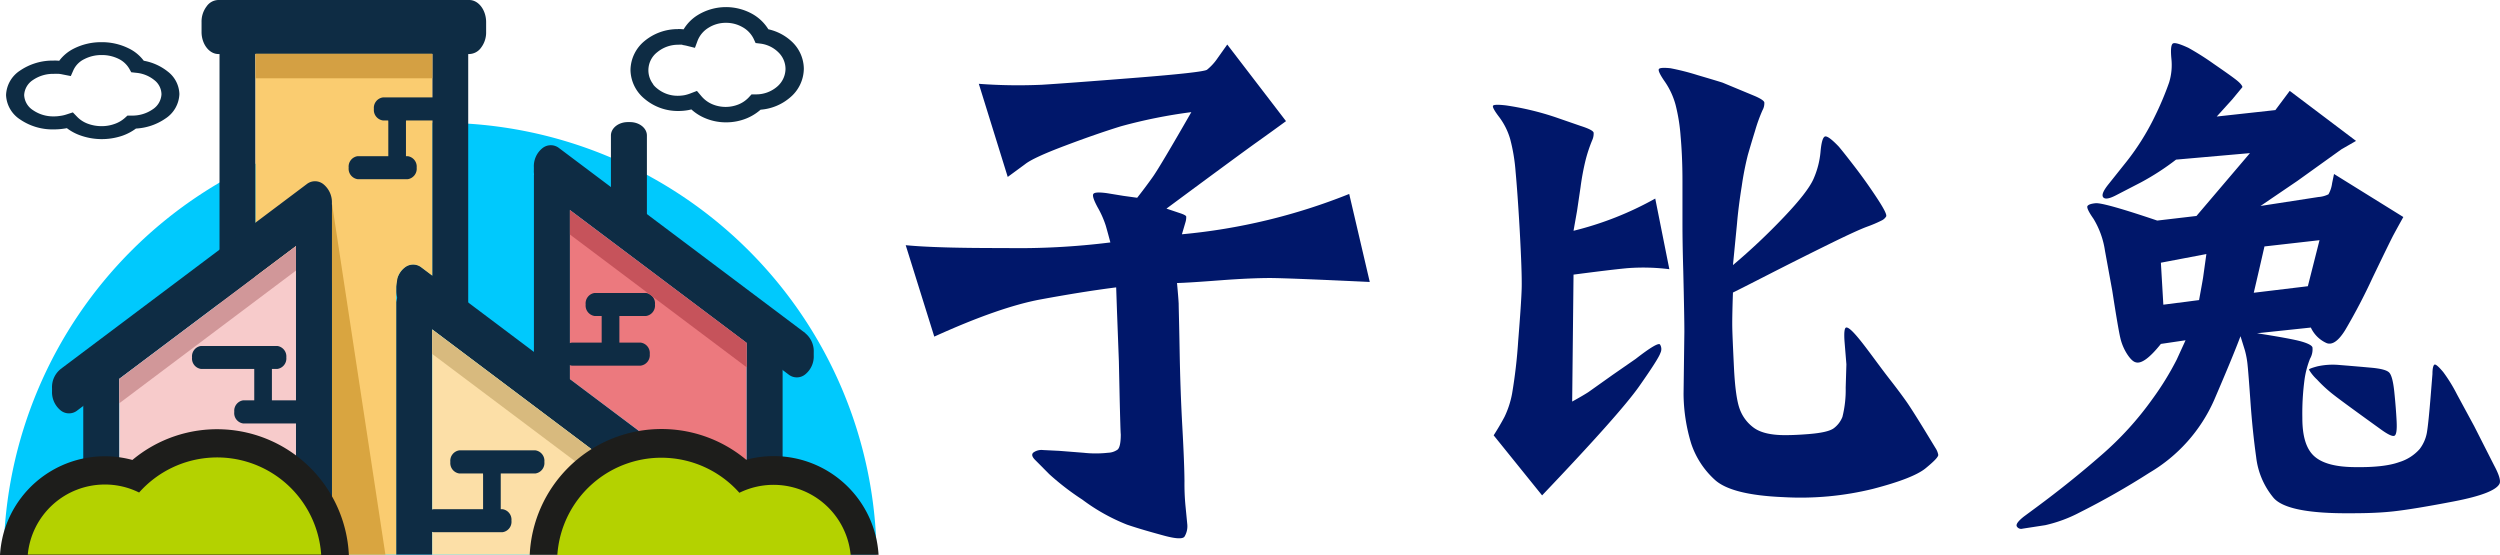 <svg id="_图层_1" data-name=" 图层 1" xmlns="http://www.w3.org/2000/svg" viewBox="0 0 499.61 110.92"><defs><style>.cls-1{fill:#00c9fd;}.cls-2{fill:#0e2c44;}.cls-3{fill:#facc70;}.cls-4{fill:#fcdfa7;}.cls-5{fill:#ec797e;}.cls-6{fill:#c6535b;}.cls-7{fill:#d9a540;}.cls-8{fill:#d8ba7e;}.cls-9{fill:#d4a043;}.cls-10{fill:#1d1d1b;}.cls-11{fill:#b4d200;}.cls-12{fill:#f7cbcb;}.cls-13{fill:#d19799;}.cls-14{fill:#00176a;}</style></defs><path class="cls-1" d="M175.18,110.83a87.23,87.23,0,0,0-174.45,0Z"/><path class="cls-2" d="M10.75,12.1a7.81,7.81,0,0,1,1.08.05,8.26,8.26,0,0,1,2.83-2.39,12.08,12.08,0,0,1,5.62-1.33,12,12,0,0,1,5.36,1.2,8.2,8.2,0,0,1,3.09,2.51,10.69,10.69,0,0,1,4.82,2.18h0a5.86,5.86,0,0,1,2.3,4.49,6.09,6.09,0,0,1-2.79,4.88,11.42,11.42,0,0,1-5.89,2,10.26,10.26,0,0,1-2.76,1.45A12.78,12.78,0,0,1,15.89,27a9.75,9.75,0,0,1-2.53-1.39,5.58,5.58,0,0,1-.59.1,13.36,13.36,0,0,1-2,.15,11.5,11.5,0,0,1-6.77-2A6.11,6.11,0,0,1,1.21,19,6.11,6.11,0,0,1,4,14.11a11.52,11.52,0,0,1,6.73-2h0Zm.85,2.66a5.89,5.89,0,0,0-.84,0A7.11,7.11,0,0,0,6.57,16a3.82,3.82,0,0,0-1.74,3,3.79,3.79,0,0,0,1.74,3,7.13,7.13,0,0,0,4.19,1.26,7.64,7.64,0,0,0,1.26-.1,6.71,6.71,0,0,0,1.18-.26l1.36-.44.86.89a5.7,5.7,0,0,0,2.12,1.37,7.82,7.82,0,0,0,2.75.49,7.5,7.5,0,0,0,2.57-.43,6,6,0,0,0,2.07-1.19l.54-.49h.87a7.13,7.13,0,0,0,4.19-1.26,3.82,3.82,0,0,0,1.74-3A3.65,3.65,0,0,0,30.83,16h0a6.69,6.69,0,0,0-3.6-1.45l-1-.11-.39-.7a5,5,0,0,0-2.18-2A7.53,7.53,0,0,0,20.33,11a7.44,7.44,0,0,0-3.49.82A4.57,4.57,0,0,0,14.68,14l-.53,1.2-1.68-.33a5.66,5.66,0,0,0-.81-.12H11.6Z"/><path class="cls-2" d="M135.54,5.8a9.77,9.77,0,0,1,1.08.06A8.45,8.45,0,0,1,139.46,3a10.81,10.81,0,0,1,11-.15,8.87,8.87,0,0,1,3.09,3,10,10,0,0,1,4.79,2.56h0a7.52,7.52,0,0,1,2.3,5.33,7.6,7.6,0,0,1-2.79,5.78,10.22,10.22,0,0,1-5.85,2.4,10,10,0,0,1-2.76,1.72,10.82,10.82,0,0,1-4.13.81,10.65,10.65,0,0,1-4.41-.93,9.43,9.43,0,0,1-2.53-1.65l-.59.13a11.19,11.19,0,0,1-2,.18,10.27,10.27,0,0,1-6.73-2.4A7.62,7.62,0,0,1,126,14a7.62,7.62,0,0,1,2.78-5.78,10.39,10.39,0,0,1,6.73-2.4h0Zm.85,3.14a6,6,0,0,0-.85,0,6.53,6.53,0,0,0-4.19,1.49,4.56,4.56,0,0,0-.81,6.41v0h0v.06a4.44,4.44,0,0,0,.75.75,6.4,6.4,0,0,0,4.19,1.49,7.66,7.66,0,0,0,1.26-.11,6.92,6.92,0,0,0,1.18-.34l1.36-.52.85,1a5.84,5.84,0,0,0,2.13,1.62,6.87,6.87,0,0,0,5.32.08,5.8,5.8,0,0,0,2.07-1.42l.54-.59h.86a6.4,6.4,0,0,0,4.19-1.49,4.74,4.74,0,0,0,1.74-3.6,4.64,4.64,0,0,0-1.43-3.32h0A6.18,6.18,0,0,0,152,8.72l-1-.12-.38-.83a5.34,5.34,0,0,0-2.22-2.34,6.57,6.57,0,0,0-3.33-.87,6.47,6.47,0,0,0-3.5,1,5.28,5.28,0,0,0-2.16,2.57l-.53,1.43-1.68-.42c-.25-.06-.53-.11-.81-.15h0Z"/><rect class="cls-2" x="16.64" y="70.41" width="7.19" height="40.42"/><path class="cls-2" d="M86.38,60.92V0h7.19V66.33ZM43.87,72V0h7.19V66.59Z"/><path class="cls-2" d="M43.67,0h50.1c1.86,0,3.37,2,3.38,4.39v2a5,5,0,0,1-1,3.12,3,3,0,0,1-2.39,1.29H43.66c-1.86,0-3.37-2-3.38-4.38v-2a5,5,0,0,1,1-3.13A2.92,2.92,0,0,1,43.67,0Z"/><rect class="cls-2" x="121.68" y="88.81" width="7.2" height="22.01"/><polygon class="cls-2" points="86.37 110.83 86.37 59.42 79.4 59.42 79.17 60.38 79.17 110.83 86.37 110.83"/><path class="cls-2" d="M133.42,90.43l-49.18-37a2.67,2.67,0,0,0-3.37,0,4.64,4.64,0,0,0-1.69,3.8v.64a4.67,4.67,0,0,0,1.68,3.82l49.14,37a2.64,2.64,0,0,0,3.37,0,4.61,4.61,0,0,0,1.69-3.8v-.61A4.62,4.62,0,0,0,133.42,90.43Z"/><polygon class="cls-2" points="156.4 110.83 156.4 68.99 149.21 63.58 149.21 110.83 156.4 110.83"/><polygon class="cls-2" points="113.9 33.68 106.93 33.68 106.7 35.02 106.7 79.65 113.9 85.07 113.9 33.68"/><path class="cls-2" d="M129.28,43V27.08c0-1.48-1.52-2.68-3.38-2.68h-.43c-1.86,0-3.38,1.2-3.38,2.68V42.77a2.57,2.57,0,0,0,1.69,2.32l.44.21a4.07,4.07,0,0,0,3.38,0A2.59,2.59,0,0,0,129.28,43Z"/><path class="cls-2" d="M160.94,66.57,111.76,29.62a2.67,2.67,0,0,0-3.37,0,4.61,4.61,0,0,0-1.7,3.8V34a4.65,4.65,0,0,0,1.68,3.81l49.18,37a2.65,2.65,0,0,0,3.38,0,4.61,4.61,0,0,0,1.69-3.8V70.4a4.65,4.65,0,0,0-1.69-3.81h0Z"/><path class="cls-3" d="M64.65,53.48a4.25,4.25,0,0,1,1.47,2.2l.23,1.6v53.54H79.18V57.28l.23-1.6a4.15,4.15,0,0,1,1.47-2.2,2.67,2.67,0,0,1,3.37,0l2.14,1.61V10.75H51.07V61.16l10.21-7.67a2.67,2.67,0,0,1,3.37,0h0Z"/><polygon class="cls-4" points="121.68 110.83 121.68 92.38 86.37 65.84 86.37 110.83 121.68 110.83"/><path class="cls-5" d="M135.1,94.24v.61a4.64,4.64,0,0,1-1.69,3.8,2.64,2.64,0,0,1-3.37,0l-1.16-.87v13h20.33V68.53L113.89,42V75.77l19.52,14.66a4.58,4.58,0,0,1,1.68,3.81h0Z"/><path class="cls-6" d="M140.5,110.83l-5.39-18.62-.58-.48a5.23,5.23,0,0,1,.58,2.51v.61a4.64,4.64,0,0,1-1.69,3.8,2.64,2.64,0,0,1-3.37,0l-1.16-.87v13Z"/><path class="cls-2" d="M107,94.62H91.77A2.1,2.1,0,0,1,90,92.33h0A2.11,2.11,0,0,1,91.8,90H107a2.11,2.11,0,0,1,1.79,2.31h0A2.11,2.11,0,0,1,107,94.62Z"/><path class="cls-2" d="M100.41,106.36H86.67a2.11,2.11,0,0,1-1.8-2.29h0a2.1,2.1,0,0,1,1.8-2.31h13.74a2.11,2.11,0,0,1,1.8,2.3h0A2.1,2.1,0,0,1,100.41,106.36Z"/><path class="cls-2" d="M100.07,94.86v7a2,2,0,0,1-1.72,2.24h0a2,2,0,0,1-1.81-2.17h0v-7a2.06,2.06,0,0,1,1.76-2.26h0A2.06,2.06,0,0,1,100.07,94.86Z"/><path class="cls-2" d="M88.07,24.07H76.52a2.11,2.11,0,0,1-1.8-2.3h0a2.11,2.11,0,0,1,1.8-2.3H88.07a2.1,2.1,0,0,1,1.8,2.3h0A2.11,2.11,0,0,1,88.07,24.07Z"/><path class="cls-2" d="M81.48,35.81h-10a2.11,2.11,0,0,1-1.8-2.3h0a2.1,2.1,0,0,1,1.8-2.3h10a2.11,2.11,0,0,1,1.79,2.3h0A2.11,2.11,0,0,1,81.48,35.81Z"/><path class="cls-2" d="M81.13,24.3v7a2.06,2.06,0,0,1-1.76,2.26h0A2.06,2.06,0,0,1,77.6,31.3v-7A2.06,2.06,0,0,1,79.37,22h0A2.06,2.06,0,0,1,81.13,24.3Z"/><path class="cls-2" d="M129.1,63.15H118.83a2.11,2.11,0,0,1-1.79-2.3h0a2.1,2.1,0,0,1,1.79-2.3H129.1a2.11,2.11,0,0,1,1.79,2.3h0A2.1,2.1,0,0,1,129.1,63.15Z"/><path class="cls-2" d="M128.05,73.07H114.27a2.11,2.11,0,0,1-1.8-2.3h0a2.09,2.09,0,0,1,1.8-2.3h13.78a2.11,2.11,0,0,1,1.8,2.3h0A2.11,2.11,0,0,1,128.05,73.07Z"/><path class="cls-2" d="M123.78,62.29v7a2,2,0,0,1-1.69,2.27H122a2.05,2.05,0,0,1-1.76-2.24v-7A2.06,2.06,0,0,1,122,60h0A2.06,2.06,0,0,1,123.78,62.29Z"/><polygon class="cls-7" points="77.02 110.83 66.34 40.63 66.34 110.83 77.02 110.83"/><polygon class="cls-8" points="121.68 97.25 86.37 70.73 86.37 65.84 121.68 92.38 121.68 97.25"/><polygon class="cls-6" points="149.21 73.4 113.9 46.87 113.9 41.99 149.21 68.52 149.21 73.4"/><rect class="cls-9" x="51.07" y="10.77" width="35.32" height="4.88"/><path class="cls-10" d="M175.58,110.92a21,21,0,0,0-20.93-19.77,21.47,21.47,0,0,0-5.53.73,26.37,26.37,0,0,0-43.26,19h69.72Z"/><path class="cls-11" d="M170,110.92a15.48,15.48,0,0,0-22.24-12.44,20.84,20.84,0,0,0-36.38,12.44Z"/><rect class="cls-2" x="59.15" y="40.88" width="7.19" height="69.94"/><path class="cls-2" d="M12.09,73.77,61.27,36.82a2.67,2.67,0,0,1,3.37,0,4.64,4.64,0,0,1,1.69,3.8v.61a4.68,4.68,0,0,1-1.69,3.82L15.48,82a2.65,2.65,0,0,1-3.38,0,4.68,4.68,0,0,1-1.7-3.8v-.61a4.62,4.62,0,0,1,1.69-3.81Z"/><polygon class="cls-12" points="59.15 110.83 59.15 49.19 23.83 75.72 23.83 110.83 59.15 110.83"/><path class="cls-10" d="M69.72,110.92a26.37,26.37,0,0,0-43.26-19A21,21,0,0,0,.69,106.64,22.08,22.08,0,0,0,0,110.92Z"/><path class="cls-11" d="M64.19,110.92A20.84,20.84,0,0,0,27.8,98.43a15.26,15.26,0,0,0-6.86-1.6,15.46,15.46,0,0,0-15.39,14H64.19Z"/><path class="cls-2" d="M40.17,73.73H55.42a2.11,2.11,0,0,0,1.8-2.3h0a2.11,2.11,0,0,0-1.8-2.29H40.17a2.09,2.09,0,0,0-1.79,2.29h0A2.1,2.1,0,0,0,40.17,73.73Z"/><path class="cls-2" d="M48.62,84.63H62.37a2.1,2.1,0,0,0,1.79-2.3h0A2.11,2.11,0,0,0,62.37,80H48.62a2.11,2.11,0,0,0-1.8,2.3h0A2.09,2.09,0,0,0,48.62,84.63Z"/><path class="cls-2" d="M50.81,73.13v7a2.06,2.06,0,0,0,1.77,2.3h0a2.06,2.06,0,0,0,1.76-2.26v-7a2.06,2.06,0,0,0-1.76-2.25h0A2.06,2.06,0,0,0,50.81,73.13Z"/><polygon class="cls-13" points="23.83 80.6 59.15 54.07 59.15 49.19 23.83 75.72 23.83 80.6"/><path class="cls-14" d="M221.9,48.45c-.32-1.23-.63-2.34-.91-3.33a19.35,19.35,0,0,0-1.63-3.68c-.79-1.46-1.08-2.35-.86-2.68s1.11-.37,2.7-.16l3.3.54,2.76.38q1.62-2.06,3.08-4.11t7.74-13A102.21,102.21,0,0,0,224,25.24q-4.92,1.52-11.22,3.9c-4.2,1.58-6.84,2.81-7.92,3.67l-3.47,2.55-5.78-18.61a105.88,105.88,0,0,0,12.57.19q4.91-.3,18.56-1.38t14.47-1.62a10.66,10.66,0,0,0,2.16-2.38l1.89-2.66L257,24.21c-1.87,1.37-3.84,2.79-5.89,4.25s-8.06,5.87-18,13.23l2.65.89c.83.27,1.26.5,1.3.7a3.38,3.38,0,0,1-.16,1.16l-.7,2.38a119.11,119.11,0,0,0,33.43-8.06l4.11,17.59q-16.07-.76-19.83-.79c-2.51,0-5.87.14-10.09.46s-7.08.51-8.6.54q.27,2.92.33,4.11c0,.8.1,3.88.19,9.25s.27,10.49.54,15.34.41,8.48.43,10.9a47.05,47.05,0,0,0,.19,4.81l.38,3.9a4,4,0,0,1-.57,2.38c-.38.5-1.76.43-4.14-.22s-5-1.38-7.36-2.19a38.36,38.36,0,0,1-8.92-5,51.82,51.82,0,0,1-6.6-5.08L207,92.05c-.76-.72-.92-1.26-.46-1.63a2.78,2.78,0,0,1,1.92-.48l3.24.16,4.82.38a22.33,22.33,0,0,0,4.92,0,3.49,3.49,0,0,0,1.89-.62c.43-.35.65-1.36.65-3.06q-.06-.33-.22-7.09l-.16-7.52-.38-10.06-.16-4.7c-4.51.57-9.53,1.38-15.06,2.4s-12.64,3.51-21.29,7.44L181,49q6.1.6,19.9.57A147.73,147.73,0,0,0,221.9,48.45Z"/><path class="cls-14" d="M330.79,39.68l2.82,14.12a41.77,41.77,0,0,0-8.36-.21c-2.29.21-5.89.65-10.79,1.29l-.27,25.37q2.16-1.19,3.24-1.89l4.87-3.46,4.6-3.19c2.92-2.27,4.54-3.23,4.84-2.87a1.71,1.71,0,0,1,.08,1.7c-.25.78-1.67,3-4.24,6.66S318.53,88.13,308.18,99l-9.68-12c.83-1.3,1.55-2.53,2.17-3.7a18.47,18.47,0,0,0,1.51-4.63,102.2,102.2,0,0,0,1.22-10.52c.41-5.1.65-8.64.7-10.6s-.08-5.91-.41-11.82c-.28-4.91-.56-8.72-.81-11.44a35.67,35.67,0,0,0-1.08-6.5,13.64,13.64,0,0,0-2.16-4.35c-1-1.3-1.4-2.06-1.27-2.3s1-.26,2.57-.08a56.75,56.75,0,0,1,9.95,2.38l5,1.73c1.69.54,2.56,1,2.59,1.38a3.2,3.2,0,0,1-.27,1.43A29.06,29.06,0,0,0,316.87,32a50.23,50.23,0,0,0-1,5.36l-.71,4.81-.7,3.95A65.2,65.2,0,0,0,330.79,39.68Zm25.7,3.71q4.81-5.05,5.95-7.68a17.17,17.17,0,0,0,1.38-5.36c.16-1.82.44-2.84.84-3.05s1.33.45,2.81,2c.61.72,1.7,2.09,3.25,4.11s3,4.07,4.38,6.17,2,3.31,1.84,3.67a2.11,2.11,0,0,1-.92.82,25.65,25.65,0,0,1-2.92,1.24c-1.45.54-4.05,1.74-7.82,3.6s-7.63,3.79-11.58,5.81-6.41,3.27-7.38,3.74c-.11,3.13-.15,5.34-.14,6.62s.13,4,.33,8.17.59,7,1.19,8.57a8,8,0,0,0,2.89,3.74c1.34.93,3.37,1.4,6.12,1.4.54,0,2.11,0,4.7-.21s4.29-.58,5.09-1.19a5.18,5.18,0,0,0,1.7-2.25,22.19,22.19,0,0,0,.65-5.84c.09-3,.14-4.57.14-4.68l-.38-4.65c-.11-1.7,0-2.59.32-2.68s.94.37,1.84,1.38,1.78,2.16,3,3.79,2.5,3.4,4,5.32,2.55,3.36,3.2,4.28,1.84,2.78,3.57,5.6l2.27,3.73a3.58,3.58,0,0,1,.54,1.35c0,.43-.89,1.33-2.54,2.68s-5.17,2.72-10.52,4.11a60.49,60.49,0,0,1-17.88,1.65q-10.44-.43-13.74-3.49a17.07,17.07,0,0,1-4.68-7.17,34.74,34.74,0,0,1-1.54-10l.16-12.39q0-3-.22-12.17c-.1-3.46-.16-6.62-.16-9.47V36.11c0-3.57-.16-6.58-.38-9a35.63,35.63,0,0,0-1-6.17,15.07,15.07,0,0,0-2.14-4.62c-1-1.43-1.37-2.26-1.19-2.52s1-.3,2.33-.16A49,49,0,0,1,339.21,15c2.47.73,4.15,1.23,5.05,1.52l6.5,2.7c1.15.51,1.76.92,1.83,1.25a2.85,2.85,0,0,1-.37,1.57,32.48,32.48,0,0,0-1.49,4.13c-.6,1.93-1.07,3.54-1.44,4.82a60.2,60.2,0,0,0-1.21,6.19q-.68,4.28-.95,7.52l-.81,8.28A125.79,125.79,0,0,0,356.49,43.39Z"/><path class="cls-14" d="M431.84,68.73q-3.34,4.17-5,3.68-.76-.16-1.71-1.59a10.22,10.22,0,0,1-1.38-3.22q-.43-1.78-1.62-9.47l-1.46-8a17.07,17.07,0,0,0-2.3-6.41c-1-1.42-1.39-2.28-1.19-2.56s.75-.47,1.65-.55q1.72-.1,12.28,3.47l7.84-.92L449.64,30.6l-14.77,1.3a50.56,50.56,0,0,1-7,4.54L422.92,39c-1.37.72-2.24.87-2.6.43s0-1.31,1.08-2.65l3.19-4a48.93,48.93,0,0,0,6-9.44,61.36,61.36,0,0,0,2.89-6.84,11.89,11.89,0,0,0,.46-4.76c-.16-1.7-.08-2.69.24-3s1.37,0,3.14.81a54.85,54.85,0,0,1,5.06,3.2c2.25,1.55,3.76,2.62,4.51,3.21s1.18,1.08,1.25,1.44l-2.06,2.49L443,23.29,454.72,22l2.87-3.84,13.25,10-2.92,1.68-8.81,6.32-7.36,5,11.58-1.79a5.29,5.29,0,0,0,2-.54,6.1,6.1,0,0,0,.73-2.22l.38-1.84,13.85,8.6c-.86,1.55-1.51,2.73-1.95,3.55s-1.83,3.67-4.19,8.57A116.47,116.47,0,0,1,468.65,66c-1.31,2.1-2.54,3-3.68,2.57a6.27,6.27,0,0,1-3.16-3.11l-10.76,1.14c4.61.72,7.58,1.27,8.89,1.65s2.05.77,2.19,1.16a3.73,3.73,0,0,1-.48,2.27,18.23,18.23,0,0,0-1.08,4,51.54,51.54,0,0,0-.46,7.87c0,3.58.74,6.09,2.3,7.55s4.23,2.21,8.06,2.25c4,.07,7-.27,9-1a8.87,8.87,0,0,0,4.09-2.62A7.58,7.58,0,0,0,485,86.45q.3-1.76.73-7l.38-4.71c0-1.12.17-1.74.4-1.87s.82.37,1.76,1.49A31,31,0,0,1,491,78.79l3.46,6.39L498.43,93c1,1.87,1.37,3.1,1.08,3.68-.64,1.29-3.67,2.47-9.06,3.51s-9.43,1.7-12.11,2-5.55.38-8.58.38q-12.66.11-15.41-3.09a15.44,15.44,0,0,1-3.47-8.14q-.7-5-1.11-10.65c-.27-3.81-.46-6.34-.59-7.6a17.14,17.14,0,0,0-.57-3.14l-.86-2.76q-1.47,3.94-5.28,12.79a31.73,31.73,0,0,1-12.93,14.5,154.08,154.08,0,0,1-13.93,7.93,28,28,0,0,1-6.87,2.54l-4.54.7a1,1,0,0,1-1.14-.43q-.37-.6,1.41-2l2.49-1.84q6.77-5,13-10.44a63.78,63.78,0,0,0,10.19-11.2A57.69,57.69,0,0,0,435,71.87L436.77,68Zm0-16.23.49,8.39,7.14-.92c.46-2.52.73-4,.81-4.54l.65-4.66Zm18.61,6,10.76-1.3L463.54,48l-11,1.25Q451.48,53.91,450.4,58.51Zm11,15.36c0-.14.6-.36,1.68-.65a14.25,14.25,0,0,1,4.38-.27q3.36.27,6.33.54c2,.18,3.2.5,3.65,1s.78,1.74,1,3.87.37,4.06.46,5.81-.05,2.73-.43,2.92-1.31-.24-2.79-1.32q-7.14-5.14-9.11-6.66a27.5,27.5,0,0,1-3.6-3.27A8.63,8.63,0,0,1,461.43,73.87Z"/></svg>